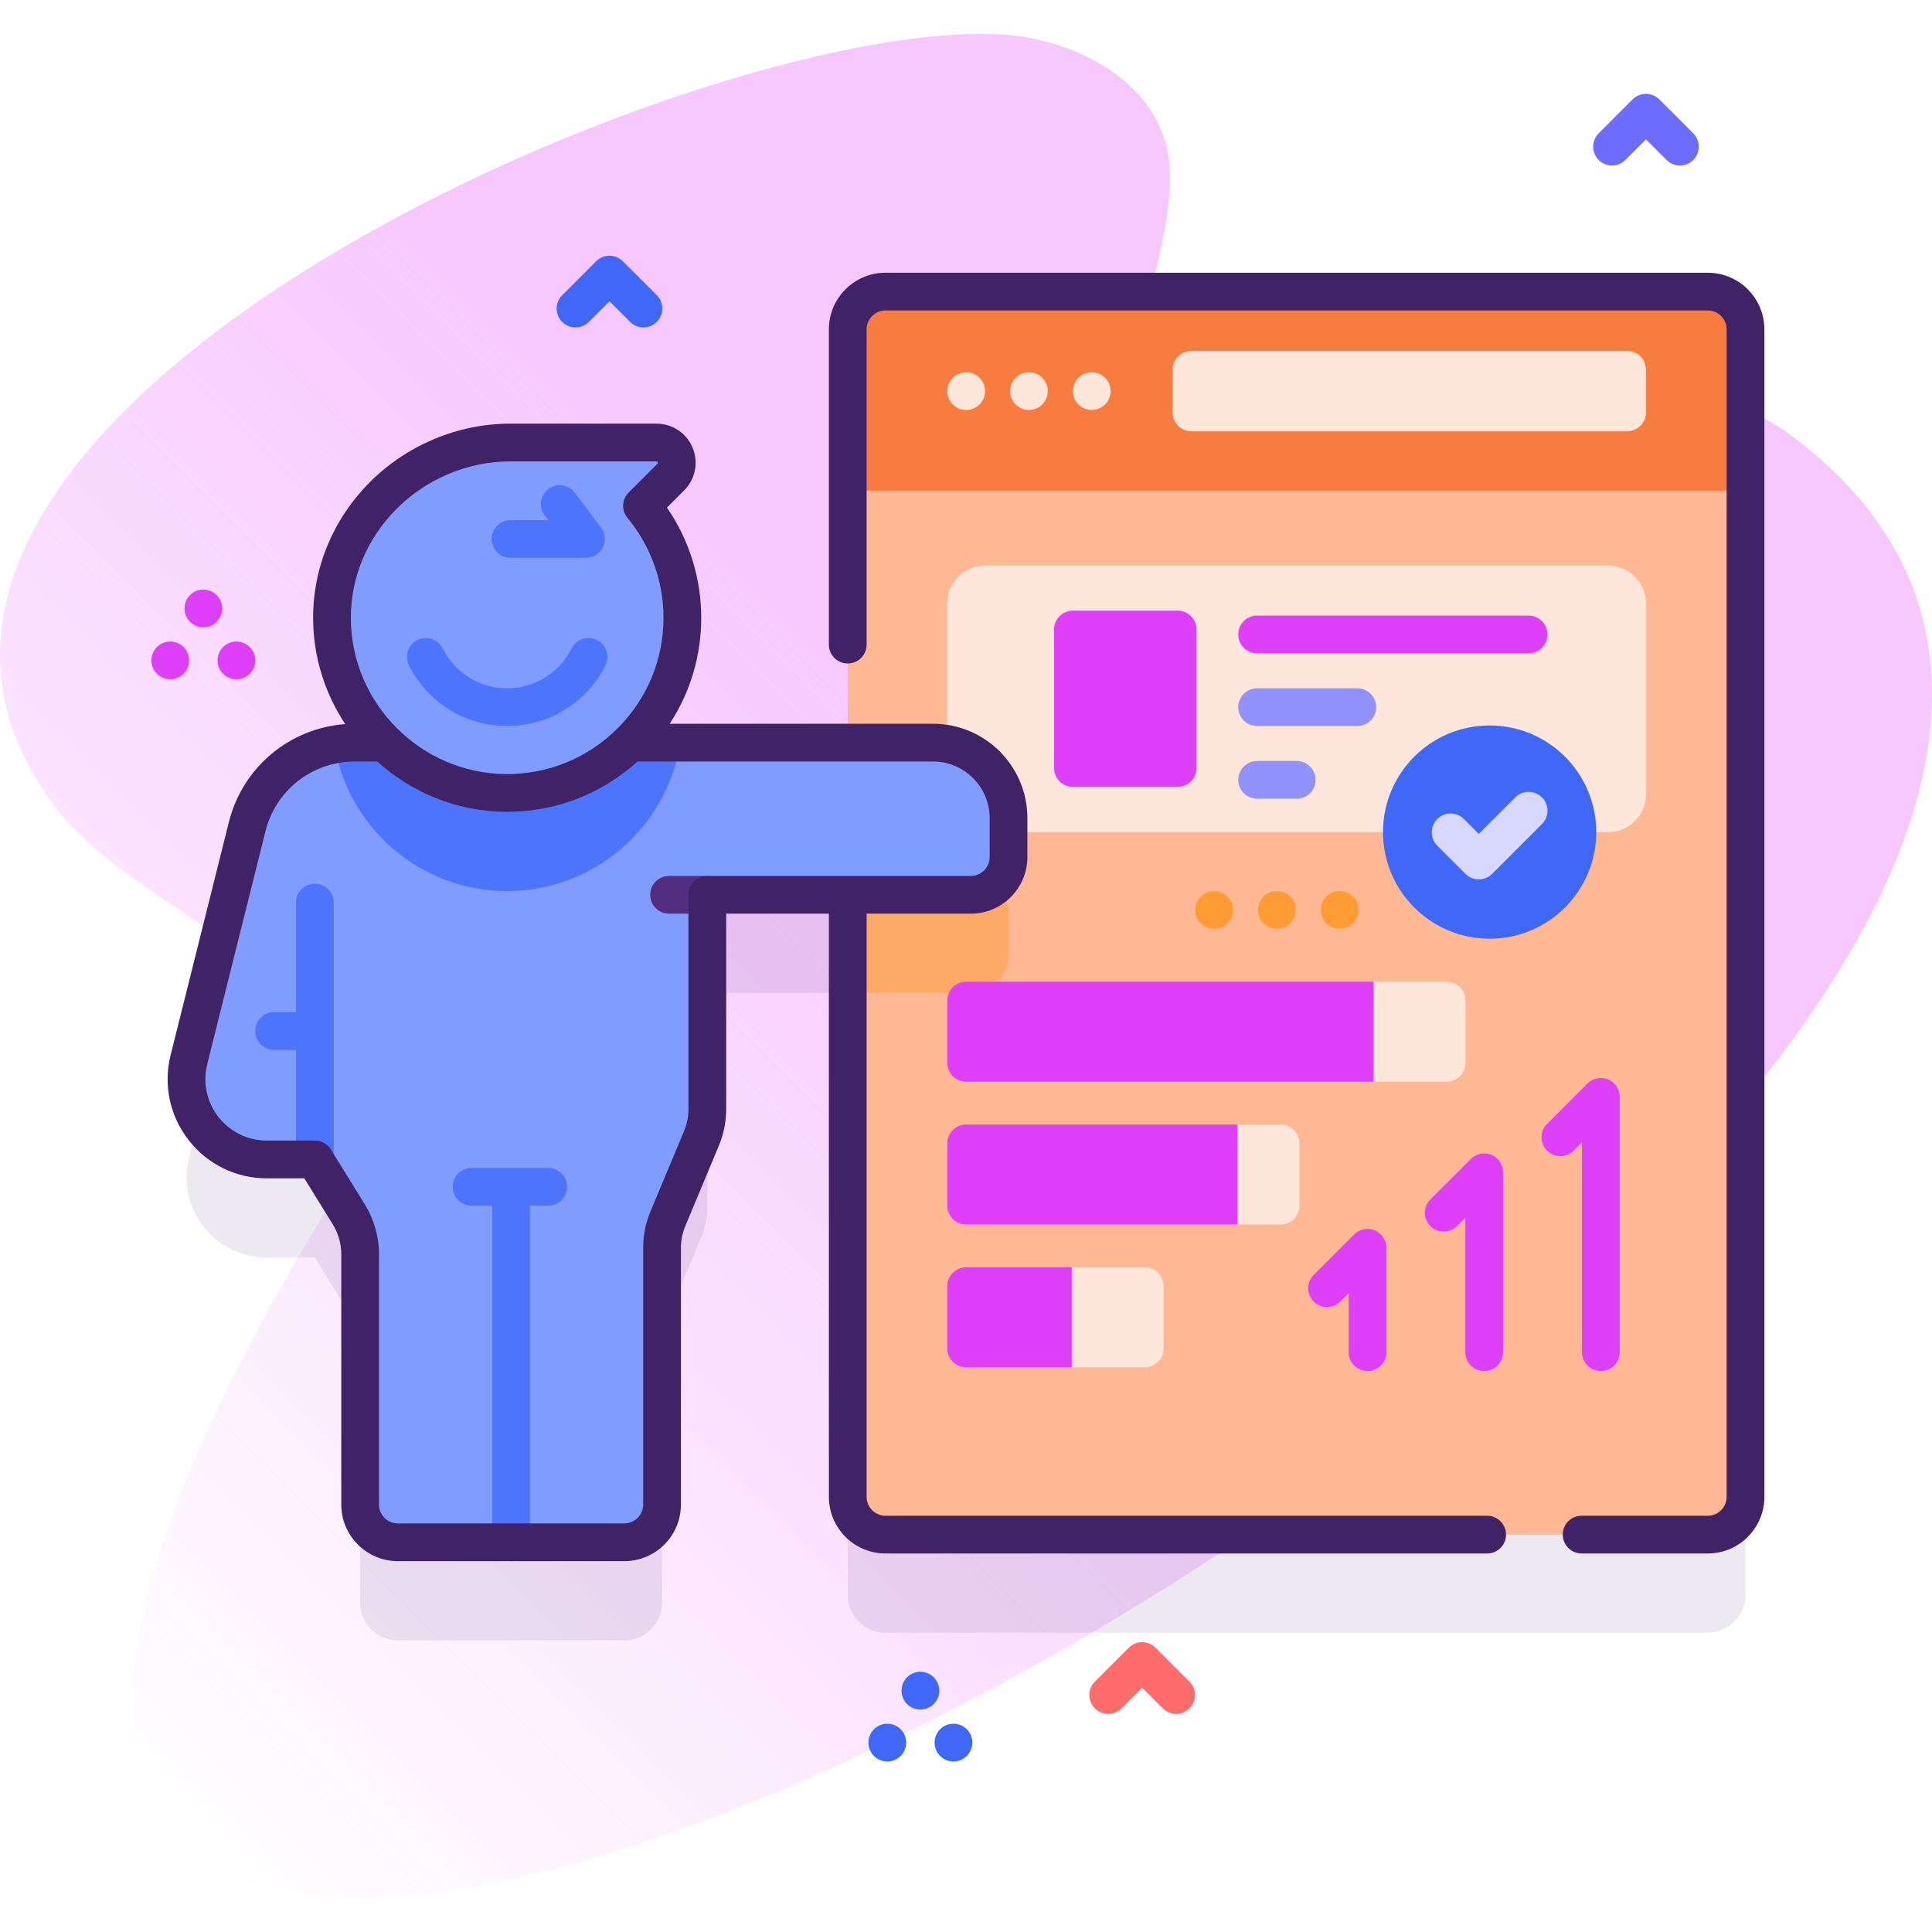 <svg xmlns="http://www.w3.org/2000/svg" width="70" height="70" viewBox="0 0 70 70" fill="none"><path d="M64.769 15.688C58.831 11.361 52.403 19.478 45.406 18.978C36.918 18.372 43.281 9.779 42.281 5.375C41.701 2.822 38.834 1.385 36.22 1.245C25.231 0.656 -8.389 15.288 1.95 29.177C5.474 33.912 16.48 36.2 11.902 43.711C-25.144 104.478 96.106 38.523 64.769 15.688Z" fill="url(#paint0_linear_2202_4429)"></path><path opacity="0.1" d="M63.242 15.487V57.788C63.242 58.544 62.631 59.155 61.875 59.155H32.083C31.328 59.155 30.715 58.544 30.715 57.788V35.975H25.628V43.735C25.628 44.103 25.554 44.466 25.412 44.807L24.202 47.704C24.06 48.043 23.988 48.408 23.988 48.776V58.069C23.988 58.823 23.375 59.436 22.62 59.436H14.416C13.661 59.436 13.049 58.823 13.049 58.069V49.008C13.049 48.491 12.905 47.986 12.634 47.547L11.408 45.563H9.669C7.775 45.563 6.386 43.784 6.846 41.947L8.957 33.502C9.404 31.715 11.009 30.462 12.85 30.462H30.715V28.256C32.337 28.256 33.651 26.942 33.651 25.32C33.651 23.699 32.337 22.385 30.715 22.385V15.487C30.715 14.731 31.328 14.12 32.083 14.12H61.875C62.631 14.12 63.242 14.731 63.242 15.487Z" fill="#402266"></path><path d="M63.243 11.932V54.234C63.243 54.989 62.631 55.601 61.876 55.601H32.083C31.328 55.601 30.715 54.989 30.715 54.234V11.932C30.715 11.177 31.328 10.565 32.083 10.565H61.876C62.631 10.565 63.243 11.177 63.243 11.932Z" fill="#FFB894"></path><path d="M36.541 33.196V34.608C36.541 35.362 35.928 35.975 35.174 35.975H30.715V30.461H33.806C35.317 30.461 36.541 31.686 36.541 33.196Z" fill="#FFA966"></path><path d="M58.27 30.148H35.69C34.934 30.148 34.322 29.535 34.322 28.78V21.86C34.322 21.105 34.934 20.493 35.69 20.493H58.27C59.025 20.493 59.637 21.105 59.637 21.86V28.78C59.637 29.535 59.025 30.148 58.27 30.148Z" fill="#FFE6DA"></path><path d="M63.243 17.776V11.932C63.243 11.177 62.631 10.565 61.876 10.565H32.083C31.328 10.565 30.716 11.177 30.716 11.932V17.776H63.243Z" fill="#F87C3F"></path><path d="M39.556 14.854C39.934 14.854 40.24 14.548 40.24 14.171C40.24 13.793 39.934 13.487 39.556 13.487C39.179 13.487 38.873 13.793 38.873 14.171C38.873 14.548 39.179 14.854 39.556 14.854Z" fill="#FFE6DA"></path><path d="M37.281 14.854C37.658 14.854 37.964 14.548 37.964 14.171C37.964 13.793 37.658 13.487 37.281 13.487C36.903 13.487 36.597 13.793 36.597 14.171C36.597 14.548 36.903 14.854 37.281 14.854Z" fill="#FFE6DA"></path><path d="M35.006 14.854C35.383 14.854 35.69 14.548 35.69 14.171C35.69 13.793 35.383 13.487 35.006 13.487C34.628 13.487 34.322 13.793 34.322 14.171C34.322 14.548 34.628 14.854 35.006 14.854Z" fill="#FFE6DA"></path><path d="M58.953 15.627H43.17C42.792 15.627 42.486 15.321 42.486 14.943V13.398C42.486 13.021 42.792 12.714 43.17 12.714H58.953C59.331 12.714 59.637 13.021 59.637 13.398V14.943C59.637 15.321 59.331 15.627 58.953 15.627Z" fill="#FFE6DA"></path><path d="M33.807 26.907H12.851C11.009 26.907 9.404 28.16 8.957 29.947L6.846 38.392C6.386 40.229 7.776 42.008 9.669 42.008H11.409L12.634 43.992C12.905 44.431 13.049 44.937 13.049 45.453V54.513C13.049 55.269 13.661 55.881 14.416 55.881H22.62C23.375 55.881 23.987 55.269 23.987 54.513V45.221C23.987 44.853 24.06 44.488 24.202 44.149L25.413 41.251C25.555 40.912 25.628 40.548 25.628 40.18V32.42H35.174C35.929 32.42 36.541 31.808 36.541 31.053V29.641C36.541 28.131 35.317 26.907 33.807 26.907Z" fill="#819CFF"></path><path d="M25.628 33.104H24.241C23.863 33.104 23.557 32.798 23.557 32.42C23.557 32.043 23.863 31.737 24.241 31.737H25.628C26.005 31.737 26.311 32.043 26.311 32.42C26.311 32.798 26.005 33.104 25.628 33.104Z" fill="#512E7F"></path><path d="M12.114 26.977C12.608 29.97 15.195 32.258 18.322 32.284C21.516 32.311 24.179 29.969 24.65 26.907H12.851C12.6 26.907 12.354 26.932 12.114 26.977Z" fill="#4D74FF"></path><path d="M11.409 32.02C11.031 32.02 10.725 32.326 10.725 32.703V36.672H9.931C9.553 36.672 9.247 36.978 9.247 37.356C9.247 37.733 9.553 38.04 9.931 38.04H10.725V42.009C10.725 42.386 11.031 42.692 11.409 42.692C11.786 42.692 12.092 42.386 12.092 42.009V32.703C12.092 32.326 11.786 32.02 11.409 32.02Z" fill="#4D74FF"></path><path d="M19.861 42.317H17.086C16.709 42.317 16.402 42.623 16.402 43.001C16.402 43.378 16.709 43.684 17.086 43.684H17.835V55.881C17.835 56.258 18.141 56.564 18.518 56.564C18.896 56.564 19.202 56.258 19.202 55.881V43.684H19.861C20.239 43.684 20.545 43.378 20.545 43.001C20.545 42.623 20.239 42.317 19.861 42.317Z" fill="#4D74FF"></path><path d="M23.787 16.034H18.48C14.967 16.034 12.007 18.908 12.028 22.421C12.05 25.891 14.854 28.7 18.322 28.729C21.846 28.759 24.724 25.905 24.724 22.381C24.724 20.84 24.174 19.428 23.261 18.328L24.305 17.284C24.766 16.823 24.44 16.034 23.787 16.034Z" fill="#819CFF"></path><path d="M18.376 26.305C16.862 26.305 15.498 25.463 14.818 24.108C14.649 23.771 14.785 23.36 15.122 23.191C15.46 23.021 15.87 23.157 16.04 23.495C16.487 24.385 17.382 24.938 18.376 24.938C19.37 24.938 20.265 24.385 20.712 23.495C20.882 23.157 21.293 23.021 21.63 23.19C21.967 23.36 22.104 23.771 21.934 24.108C21.254 25.463 19.89 26.305 18.376 26.305Z" fill="#4D74FF"></path><path d="M21.226 20.212H18.496C18.118 20.212 17.812 19.906 17.812 19.529C17.812 19.151 18.118 18.845 18.496 18.845H19.863L19.735 18.674C19.51 18.371 19.572 17.943 19.875 17.717C20.177 17.491 20.606 17.554 20.831 17.857L21.774 19.12C21.928 19.328 21.953 19.604 21.837 19.835C21.721 20.067 21.484 20.212 21.226 20.212Z" fill="#4D74FF"></path><path d="M53.972 34.011C56.105 34.011 57.835 32.281 57.835 30.148C57.835 28.014 56.105 26.285 53.972 26.285C51.838 26.285 50.109 28.014 50.109 30.148C50.109 32.281 51.838 34.011 53.972 34.011Z" fill="#3F67F8"></path><path d="M53.579 31.863C53.398 31.863 53.224 31.791 53.096 31.663L52.075 30.642C51.808 30.375 51.808 29.942 52.075 29.675C52.342 29.408 52.775 29.408 53.042 29.675L53.579 30.213L54.902 28.89C55.169 28.623 55.602 28.623 55.869 28.89C56.136 29.157 56.136 29.59 55.869 29.857L54.062 31.663C53.934 31.791 53.761 31.863 53.579 31.863Z" fill="#D7D7FF"></path><path d="M42.668 28.51H38.874C38.496 28.51 38.19 28.204 38.19 27.826V22.809C38.19 22.432 38.496 22.125 38.874 22.125H42.668C43.046 22.125 43.352 22.432 43.352 22.809V27.826C43.352 28.204 43.046 28.51 42.668 28.51Z" fill="#DE3FF8"></path><path d="M46.983 28.939H45.548C45.17 28.939 44.864 28.633 44.864 28.255C44.864 27.878 45.17 27.571 45.548 27.571H46.983C47.36 27.571 47.666 27.878 47.666 28.255C47.666 28.633 47.36 28.939 46.983 28.939Z" fill="#9292FF"></path><path d="M49.179 26.305H45.548C45.17 26.305 44.864 25.999 44.864 25.621C44.864 25.244 45.17 24.938 45.548 24.938H49.179C49.557 24.938 49.863 25.244 49.863 25.621C49.863 25.999 49.557 26.305 49.179 26.305Z" fill="#9292FF"></path><path d="M55.385 23.671H45.548C45.17 23.671 44.864 23.365 44.864 22.988C44.864 22.61 45.17 22.304 45.548 22.304H55.385C55.763 22.304 56.069 22.61 56.069 22.988C56.069 23.365 55.763 23.671 55.385 23.671Z" fill="#DE3FF8"></path><path d="M58.002 49.678C57.625 49.678 57.319 49.372 57.319 48.995V41.391L57.019 41.69C56.753 41.957 56.319 41.957 56.053 41.69C55.786 41.423 55.786 40.99 56.053 40.724L57.519 39.257C57.715 39.062 58.009 39.003 58.264 39.109C58.52 39.215 58.686 39.464 58.686 39.74V48.995C58.686 49.372 58.38 49.678 58.002 49.678Z" fill="#DE3FF8"></path><path d="M53.776 49.678C53.398 49.678 53.092 49.372 53.092 48.995V44.125L52.792 44.425C52.526 44.692 52.093 44.692 51.826 44.425C51.559 44.158 51.559 43.725 51.826 43.458L53.292 41.991C53.488 41.796 53.782 41.738 54.037 41.843C54.293 41.949 54.459 42.198 54.459 42.475V48.995C54.459 49.372 54.153 49.678 53.776 49.678Z" fill="#DE3FF8"></path><path d="M49.548 49.678C49.171 49.678 48.865 49.372 48.865 48.995V46.86L48.565 47.159C48.299 47.426 47.865 47.426 47.599 47.159C47.332 46.892 47.332 46.459 47.599 46.192L49.065 44.726C49.261 44.53 49.555 44.472 49.81 44.578C50.066 44.683 50.232 44.933 50.232 45.209V48.995C50.232 49.372 49.926 49.678 49.548 49.678Z" fill="#DE3FF8"></path><path d="M49.769 39.193H35.006C34.629 39.193 34.322 38.887 34.322 38.51V36.254C34.322 35.875 34.629 35.57 35.006 35.57H49.769C49.769 35.57 51.152 37.447 49.769 39.193Z" fill="#DE3FF8"></path><path d="M44.829 44.368H35.006C34.629 44.368 34.322 44.062 34.322 43.685V41.427C34.322 41.05 34.629 40.744 35.006 40.744H44.829C46.475 42.721 44.829 44.368 44.829 44.368Z" fill="#DE3FF8"></path><path d="M38.831 49.542H35.006C34.629 49.542 34.322 49.235 34.322 48.858V46.601C34.322 46.224 34.629 45.917 35.006 45.917H38.831C38.831 45.917 40.734 47.345 38.831 49.542Z" fill="#DE3FF8"></path><path d="M49.768 35.57H52.414C52.791 35.57 53.097 35.876 53.097 36.253V38.51C53.097 38.887 52.791 39.194 52.414 39.194H49.768V35.57Z" fill="#FFE6DA"></path><path d="M46.398 40.744H44.828V44.367H46.398C46.775 44.367 47.081 44.061 47.081 43.684V41.427C47.081 41.05 46.775 40.744 46.398 40.744Z" fill="#FFE6DA"></path><path d="M38.831 45.918H41.476C41.854 45.918 42.16 46.224 42.16 46.601V48.858C42.16 49.235 41.854 49.541 41.476 49.541H38.831V45.918Z" fill="#FFE6DA"></path><path d="M48.54 33.651C48.918 33.651 49.224 33.345 49.224 32.968C49.224 32.59 48.918 32.284 48.54 32.284C48.163 32.284 47.856 32.59 47.856 32.968C47.856 33.345 48.163 33.651 48.54 33.651Z" fill="#FF9B33"></path><path d="M46.265 33.651C46.643 33.651 46.949 33.345 46.949 32.968C46.949 32.59 46.643 32.284 46.265 32.284C45.888 32.284 45.581 32.59 45.581 32.968C45.581 33.345 45.888 33.651 46.265 33.651Z" fill="#FF9B33"></path><path d="M43.99 33.651C44.368 33.651 44.674 33.345 44.674 32.968C44.674 32.59 44.368 32.284 43.99 32.284C43.613 32.284 43.307 32.59 43.307 32.968C43.307 33.345 43.613 33.651 43.99 33.651Z" fill="#FF9B33"></path><path d="M23.313 11.863C23.138 11.863 22.964 11.796 22.83 11.663L22.083 10.916L21.336 11.663C21.069 11.93 20.636 11.93 20.369 11.663C20.102 11.396 20.102 10.963 20.369 10.696L21.6 9.466C21.867 9.199 22.299 9.199 22.566 9.466L23.797 10.696C24.064 10.963 24.064 11.396 23.797 11.663C23.663 11.796 23.488 11.863 23.313 11.863Z" fill="#3F67F8"></path><path d="M42.613 62.096C42.438 62.096 42.263 62.03 42.13 61.896L41.382 61.149L40.635 61.896C40.368 62.163 39.935 62.163 39.669 61.896C39.401 61.629 39.401 61.197 39.669 60.93L40.899 59.699C41.166 59.432 41.599 59.432 41.866 59.699L43.096 60.93C43.363 61.197 43.363 61.63 43.096 61.896C42.963 62.03 42.788 62.096 42.613 62.096Z" fill="#FF6C6C"></path><path d="M60.867 5.998C60.692 5.998 60.517 5.931 60.384 5.797L59.637 5.05L58.889 5.797C58.623 6.064 58.19 6.064 57.923 5.797C57.656 5.53 57.656 5.098 57.923 4.831L59.153 3.6C59.42 3.333 59.853 3.333 60.12 3.6L61.35 4.831C61.617 5.098 61.617 5.531 61.35 5.797C61.217 5.931 61.042 5.998 60.867 5.998Z" fill="#6C6CFF"></path><path d="M33.347 61.94C32.97 61.94 32.664 61.635 32.664 61.258V61.255C32.664 60.877 32.97 60.571 33.347 60.571C33.725 60.571 34.031 60.877 34.031 61.255C34.031 61.633 33.725 61.94 33.347 61.94Z" fill="#3F67F8"></path><path d="M34.546 63.822C34.168 63.822 33.862 63.517 33.862 63.14V63.137C33.862 62.76 34.168 62.454 34.546 62.454C34.923 62.454 35.23 62.76 35.23 63.137C35.23 63.515 34.923 63.822 34.546 63.822Z" fill="#3F67F8"></path><path d="M32.149 63.822C31.771 63.822 31.465 63.517 31.465 63.14V63.137C31.465 62.76 31.771 62.454 32.149 62.454C32.526 62.454 32.833 62.76 32.833 63.137C32.833 63.515 32.526 63.822 32.149 63.822Z" fill="#3F67F8"></path><path d="M7.367 22.73C6.99 22.73 6.684 22.425 6.684 22.048V22.045C6.684 21.668 6.99 21.361 7.367 21.361C7.745 21.361 8.051 21.668 8.051 22.045C8.051 22.422 7.745 22.73 7.367 22.73Z" fill="#DE3FF8"></path><path d="M8.566 24.612C8.188 24.612 7.882 24.308 7.882 23.93V23.927C7.882 23.55 8.188 23.244 8.566 23.244C8.943 23.244 9.25 23.55 9.25 23.927C9.25 24.305 8.943 24.612 8.566 24.612Z" fill="#DE3FF8"></path><path d="M6.169 24.612C5.791 24.612 5.485 24.308 5.485 23.93V23.927C5.485 23.55 5.791 23.244 6.169 23.244C6.546 23.244 6.853 23.55 6.853 23.927C6.853 24.305 6.546 24.612 6.169 24.612Z" fill="#DE3FF8"></path><path d="M53.882 54.918H32.083C31.706 54.918 31.399 54.611 31.399 54.234V33.104H35.173C36.304 33.104 37.224 32.184 37.224 31.053V29.641C37.224 27.757 35.691 26.223 33.806 26.223H24.264C25.008 25.091 25.407 23.767 25.407 22.381C25.407 20.954 24.97 19.559 24.165 18.391L24.788 17.767C25.195 17.361 25.315 16.755 25.095 16.224C24.876 15.693 24.362 15.35 23.787 15.35H18.48C16.592 15.35 14.738 16.126 13.392 17.479C12.061 18.819 11.334 20.576 11.345 22.425C11.353 23.828 11.782 25.138 12.508 26.236C10.496 26.382 8.79 27.798 8.294 29.781L6.182 38.227C5.912 39.308 6.15 40.432 6.836 41.31C7.522 42.189 8.554 42.693 9.669 42.693H11.027L12.052 44.351C12.257 44.682 12.365 45.063 12.365 45.453V54.514C12.365 55.644 13.285 56.564 14.416 56.564H22.62C23.751 56.564 24.671 55.644 24.671 54.514V45.221C24.671 44.942 24.725 44.67 24.833 44.413L26.044 41.515C26.221 41.09 26.311 40.641 26.311 40.18V33.104H30.032V54.234C30.032 55.365 30.952 56.285 32.083 56.285H53.882C54.26 56.285 54.566 55.979 54.566 55.601C54.566 55.224 54.26 54.918 53.882 54.918ZM14.362 18.443C15.452 17.347 16.953 16.718 18.48 16.718H23.787C23.803 16.718 23.82 16.718 23.832 16.748C23.845 16.778 23.833 16.789 23.822 16.801L22.777 17.845C22.528 18.095 22.509 18.494 22.735 18.765C23.576 19.778 24.04 21.063 24.04 22.381C24.04 23.902 23.445 25.33 22.363 26.402C21.282 27.475 19.844 28.058 18.327 28.046C15.249 28.02 12.73 25.495 12.712 22.417C12.703 20.934 13.289 19.523 14.362 18.443ZM25.628 31.737C25.25 31.737 24.944 32.043 24.944 32.42V40.18C24.944 40.459 24.889 40.731 24.782 40.988L23.571 43.886C23.393 44.311 23.303 44.76 23.303 45.221V54.514C23.303 54.891 22.997 55.197 22.62 55.197H14.416C14.039 55.197 13.732 54.891 13.732 54.514V45.453C13.732 44.809 13.554 44.18 13.215 43.633L11.99 41.65C11.865 41.448 11.645 41.325 11.408 41.325H9.669C8.978 41.325 8.339 41.013 7.914 40.469C7.489 39.925 7.341 39.228 7.508 38.558L9.62 30.113C9.991 28.628 11.319 27.591 12.85 27.591H13.67C14.905 28.709 16.535 29.398 18.316 29.413C18.336 29.413 18.356 29.413 18.376 29.413C20.136 29.413 21.798 28.769 23.096 27.591H33.806C34.937 27.591 35.857 28.511 35.857 29.642V31.053C35.857 31.43 35.55 31.737 35.173 31.737H25.628V31.737Z" fill="#402266"></path><path d="M61.876 9.882H32.083C30.952 9.882 30.032 10.802 30.032 11.932V23.356C30.032 23.733 30.338 24.039 30.716 24.039C31.093 24.039 31.399 23.733 31.399 23.356V11.932C31.399 11.555 31.706 11.249 32.083 11.249H61.876C62.253 11.249 62.559 11.555 62.559 11.932V54.234C62.559 54.611 62.253 54.918 61.876 54.918H57.306C56.928 54.918 56.622 55.224 56.622 55.601C56.622 55.979 56.928 56.285 57.306 56.285H61.876C63.007 56.285 63.927 55.365 63.927 54.234V11.932C63.926 10.802 63.007 9.882 61.876 9.882Z" fill="#402266"></path><defs><linearGradient id="paint0_linear_2202_4429" x1="0.631" y1="60.808" x2="55.401" y2="6.038" gradientUnits="userSpaceOnUse"><stop stop-color="#F7C7FF" stop-opacity="0"></stop><stop offset="0.278" stop-color="#F7C7FF" stop-opacity="0.441"></stop><stop offset="0.629" stop-color="#F7C7FF"></stop></linearGradient></defs></svg>